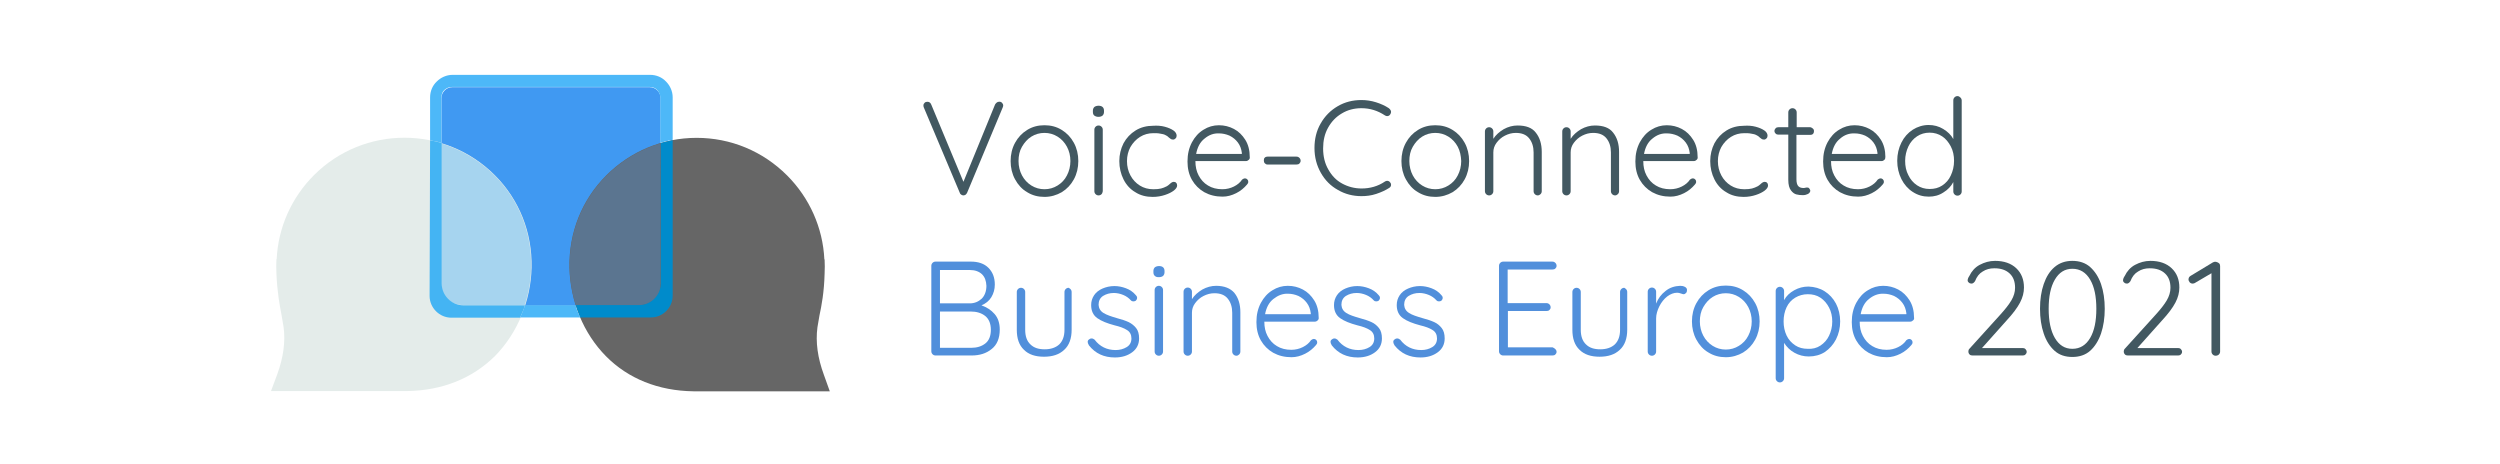 <?xml version="1.0" encoding="utf-8"?>
<!-- Generator: Adobe Illustrator 24.2.3, SVG Export Plug-In . SVG Version: 6.00 Build 0)  -->
<svg version="1.1" id="Capa_1" xmlns="http://www.w3.org/2000/svg" xmlns:xlink="http://www.w3.org/1999/xlink" x="0px" y="0px"
	 viewBox="0 0 1012 188" style="enable-background:new 0 0 1012 188;" xml:space="preserve">
<style type="text/css">
	.st0{fill:#425861;}
	.st1{fill:#518FDB;}
	.st2{fill:none;stroke:#666666;stroke-width:30;stroke-miterlimit:10;}
	.st3{fill:#4099F2;}
	.st4{fill:#666666;}
	.st5{fill:#5B7590;}
	.st6{fill:#E4ECEA;}
	.st7{fill:#A6D4EF;}
	.st8{fill:#4DB8F8;}
	.st9{fill:#008BCB;}
	.st10{fill:#44B4F3;}
</style>
<g>
	<g>
		<path class="st0" d="M405.6,41.6c0.3,0.3,0.5,0.7,0.5,1.1c0,0.3-0.1,0.5-0.2,0.8L391.5,78c-0.1,0.3-0.4,0.6-0.6,0.8
			c-0.3,0.2-0.6,0.3-0.9,0.3s-0.6-0.1-0.9-0.3c-0.3-0.2-0.5-0.4-0.6-0.8L374,43.6c-0.1-0.2-0.2-0.5-0.2-0.9c0-0.5,0.2-0.8,0.5-1.1
			c0.3-0.3,0.7-0.4,1.1-0.4c0.8,0,1.3,0.4,1.6,1.2l13,31.2l12.8-31.3c0.2-0.3,0.4-0.6,0.7-0.8c0.3-0.2,0.5-0.3,0.8-0.3
			C404.9,41.1,405.3,41.3,405.6,41.6z"/>
		<path class="st0" d="M434.7,72.6c-1.2,2.2-2.8,3.9-4.9,5.2c-2.1,1.2-4.4,1.9-7,1.9c-2.6,0-4.9-0.6-7-1.9c-2.1-1.2-3.7-3-4.9-5.2
			c-1.2-2.2-1.8-4.7-1.8-7.4s0.6-5.2,1.8-7.4c1.2-2.2,2.8-3.9,4.9-5.2c2.1-1.3,4.4-1.9,7-1.9c2.6,0,4.9,0.6,7,1.9
			c2.1,1.3,3.7,3,4.9,5.2c1.2,2.2,1.8,4.7,1.8,7.4S435.9,70.4,434.7,72.6z M431.9,59.4c-0.9-1.7-2.2-3.1-3.8-4.1
			c-1.6-1-3.4-1.5-5.3-1.5s-3.7,0.5-5.3,1.5c-1.6,1-2.8,2.4-3.8,4.1s-1.4,3.7-1.4,5.8c0,2.1,0.5,4.1,1.4,5.8
			c0.9,1.7,2.2,3.1,3.8,4.1c1.6,1,3.4,1.5,5.3,1.5s3.7-0.5,5.3-1.5c1.6-1,2.9-2.3,3.8-4.1c0.9-1.7,1.4-3.7,1.4-5.8
			C433.3,63,432.8,61.1,431.9,59.4z"/>
		<path class="st0" d="M443,46.8c-0.4-0.3-0.6-0.8-0.6-1.5v-0.5c0-0.6,0.2-1.1,0.6-1.5c0.4-0.3,1-0.5,1.7-0.5c1.4,0,2.2,0.7,2.2,2
			v0.5c0,0.6-0.2,1.1-0.6,1.5c-0.4,0.3-0.9,0.5-1.7,0.5C444,47.3,443.4,47.1,443,46.8z M445.9,78.6c-0.3,0.3-0.7,0.5-1.2,0.5
			c-0.5,0-0.9-0.2-1.2-0.5c-0.3-0.3-0.5-0.7-0.5-1.2V52.5c0-0.5,0.2-0.9,0.5-1.2c0.3-0.3,0.7-0.5,1.2-0.5c0.5,0,0.9,0.2,1.2,0.5
			c0.3,0.3,0.5,0.7,0.5,1.2v24.9C446.3,77.9,446.2,78.3,445.9,78.6z"/>
		<path class="st0" d="M471.5,51.3c1.5,0.4,2.6,0.9,3.5,1.5c0.9,0.6,1.3,1.4,1.3,2.1c0,0.4-0.1,0.8-0.4,1.1s-0.6,0.5-1,0.5
			c-0.4,0-0.7-0.1-0.9-0.2c-0.2-0.1-0.5-0.4-0.8-0.6c-0.5-0.5-0.9-0.8-1.4-1c-0.5-0.3-1.3-0.5-2.1-0.6c-0.9-0.2-1.8-0.2-2.8-0.2
			c-2,0-3.8,0.5-5.4,1.5c-1.6,1-2.9,2.4-3.9,4.1c-0.9,1.7-1.4,3.6-1.4,5.7c0,2.2,0.5,4.1,1.4,5.8c0.9,1.7,2.2,3.1,3.8,4.1
			c1.6,1,3.4,1.5,5.5,1.5c1.3,0,2.3-0.1,3.1-0.3c0.8-0.2,1.5-0.5,2.3-0.9c0.3-0.1,0.7-0.5,1.3-1c0.3-0.3,0.5-0.4,0.8-0.6
			c0.2-0.1,0.5-0.2,0.7-0.2c0.4,0,0.8,0.1,1,0.4c0.3,0.3,0.4,0.6,0.4,1.1c0,0.6-0.4,1.3-1.3,2c-0.9,0.7-2.1,1.3-3.6,1.8
			s-3.2,0.8-5,0.8c-2.6,0-5-0.6-7-1.9c-2.1-1.2-3.7-3-4.8-5.2c-1.1-2.2-1.7-4.7-1.7-7.4c0-2.6,0.6-5,1.7-7.2
			c1.2-2.2,2.8-3.9,4.9-5.2c2.1-1.3,4.5-1.9,7.2-1.9C468.4,50.8,470,50.9,471.5,51.3z"/>
		<path class="st0" d="M505.5,64.7c-0.3,0.3-0.7,0.5-1.1,0.5h-20.5c0,2.2,0.4,4.1,1.3,5.8c0.9,1.7,2.1,3.1,3.8,4.1
			c1.6,1,3.6,1.5,5.8,1.5c1.7,0,3.3-0.4,4.7-1.1c1.4-0.7,2.5-1.6,3.3-2.8c0.4-0.3,0.8-0.5,1.1-0.5c0.4,0,0.7,0.1,1,0.4
			c0.3,0.3,0.4,0.6,0.4,1c0,0.4-0.2,0.8-0.5,1.1c-1.2,1.4-2.6,2.6-4.4,3.5c-1.8,0.9-3.6,1.4-5.5,1.4c-2.8,0-5.2-0.6-7.4-1.8
			c-2.1-1.2-3.8-2.9-5-5c-1.2-2.1-1.8-4.6-1.8-7.4c0-3,0.6-5.5,1.8-7.8c1.2-2.2,2.7-3.9,4.7-5.1c1.9-1.2,4-1.8,6.2-1.8
			c2.2,0,4.2,0.5,6.1,1.5c1.9,1,3.4,2.5,4.6,4.4c1.2,1.9,1.8,4.3,1.8,6.9C506,64.1,505.8,64.4,505.5,64.7z M487.6,56.1
			c-1.8,1.4-2.9,3.5-3.4,6.2h18.5v-0.4c-0.2-1.6-0.7-3-1.6-4.2c-0.9-1.2-2-2.1-3.4-2.8c-1.4-0.6-2.8-0.9-4.2-0.9
			C491.3,53.9,489.4,54.6,487.6,56.1z"/>
		<path class="st0" d="M512,66.1c-0.3-0.3-0.4-0.7-0.4-1.2c0-0.5,0.1-0.8,0.4-1.1c0.3-0.3,0.7-0.4,1.1-0.4h11.7
			c0.5,0,0.9,0.2,1.2,0.5c0.3,0.3,0.5,0.7,0.5,1.2c0,0.4-0.2,0.8-0.5,1.1c-0.3,0.3-0.7,0.4-1.2,0.4h-11.7
			C512.6,66.6,512.3,66.4,512,66.1z"/>
		<path class="st0" d="M563.1,45.3c0,0.3-0.1,0.7-0.4,1.1c-0.3,0.4-0.7,0.6-1.2,0.6c-0.3,0-0.6-0.1-0.9-0.3c-2.9-1.9-6-2.9-9.5-2.9
			c-2.9,0-5.6,0.7-7.9,2.1c-2.4,1.4-4.2,3.3-5.6,5.8c-1.4,2.5-2,5.3-2,8.4c0,3.2,0.7,6.1,2.1,8.5c1.4,2.5,3.2,4.4,5.6,5.7s5,2,7.9,2
			c3.4,0,6.6-0.9,9.4-2.8c0.3-0.2,0.6-0.3,0.9-0.3c0.5,0,0.9,0.2,1.2,0.6c0.3,0.3,0.4,0.6,0.4,1c0,0.6-0.3,1-0.8,1.3
			c-1.4,0.9-3.1,1.7-5.2,2.4s-4.1,0.9-6,0.9c-3.4,0-6.6-0.8-9.5-2.5c-2.9-1.6-5.2-3.9-6.9-6.9c-1.7-3-2.6-6.3-2.6-10.1
			c0-3.6,0.8-7,2.5-9.9c1.7-3,4-5.3,6.9-7c2.9-1.7,6.1-2.5,9.6-2.5c2,0,4,0.3,5.9,0.9c1.9,0.6,3.7,1.4,5.2,2.4
			C562.8,44.3,563.1,44.8,563.1,45.3z"/>
		<path class="st0" d="M592.9,72.6c-1.2,2.2-2.8,3.9-4.9,5.2c-2.1,1.2-4.4,1.9-7,1.9s-4.9-0.6-7-1.9c-2.1-1.2-3.7-3-4.9-5.2
			c-1.2-2.2-1.8-4.7-1.8-7.4s0.6-5.2,1.8-7.4c1.2-2.2,2.8-3.9,4.9-5.2c2.1-1.3,4.4-1.9,7-1.9s4.9,0.6,7,1.9c2.1,1.3,3.7,3,4.9,5.2
			c1.2,2.2,1.8,4.7,1.8,7.4S594.1,70.4,592.9,72.6z M590.1,59.4c-0.9-1.7-2.2-3.1-3.8-4.1c-1.6-1-3.4-1.5-5.3-1.5s-3.7,0.5-5.3,1.5
			c-1.6,1-2.8,2.4-3.8,4.1s-1.4,3.7-1.4,5.8c0,2.1,0.5,4.1,1.4,5.8c0.9,1.7,2.2,3.1,3.8,4.1c1.6,1,3.4,1.5,5.3,1.5s3.7-0.5,5.3-1.5
			s2.9-2.3,3.8-4.1c0.9-1.7,1.4-3.7,1.4-5.8C591.4,63,591,61.1,590.1,59.4z"/>
		<path class="st0" d="M621.7,53.7c1.6,2,2.4,4.6,2.4,7.8v15.9c0,0.5-0.2,0.9-0.5,1.2c-0.3,0.3-0.7,0.5-1.1,0.5
			c-0.5,0-0.9-0.2-1.2-0.5c-0.3-0.3-0.5-0.7-0.5-1.2V61.7c0-2.3-0.6-4.2-1.8-5.7c-1.2-1.5-3-2.2-5.4-2.2c-1.6,0-3,0.4-4.4,1.1
			c-1.4,0.7-2.5,1.7-3.4,2.9c-0.9,1.2-1.3,2.5-1.3,3.9v15.7c0,0.5-0.2,0.9-0.5,1.2c-0.3,0.3-0.7,0.5-1.2,0.5c-0.5,0-0.9-0.2-1.2-0.5
			c-0.3-0.3-0.5-0.7-0.5-1.2V53.2c0-0.5,0.2-0.9,0.5-1.2c0.3-0.3,0.7-0.5,1.2-0.5c0.5,0,0.9,0.2,1.2,0.5c0.3,0.3,0.5,0.7,0.5,1.2v3
			c1-1.6,2.4-2.8,4.2-3.9c1.8-1,3.7-1.5,5.6-1.5C617.7,50.8,620.2,51.7,621.7,53.7z"/>
		<path class="st0" d="M653,53.7c1.6,2,2.4,4.6,2.4,7.8v15.9c0,0.5-0.2,0.9-0.5,1.2c-0.3,0.3-0.7,0.5-1.1,0.5
			c-0.5,0-0.9-0.2-1.2-0.5c-0.3-0.3-0.5-0.7-0.5-1.2V61.7c0-2.3-0.6-4.2-1.8-5.7c-1.2-1.5-3-2.2-5.4-2.2c-1.6,0-3,0.4-4.4,1.1
			c-1.4,0.7-2.5,1.7-3.4,2.9c-0.9,1.2-1.3,2.5-1.3,3.9v15.7c0,0.5-0.2,0.9-0.5,1.2c-0.3,0.3-0.7,0.5-1.2,0.5c-0.5,0-0.9-0.2-1.2-0.5
			c-0.3-0.3-0.5-0.7-0.5-1.2V53.2c0-0.5,0.2-0.9,0.5-1.2c0.3-0.3,0.7-0.5,1.2-0.5c0.5,0,0.9,0.2,1.2,0.5c0.3,0.3,0.5,0.7,0.5,1.2v3
			c1-1.6,2.4-2.8,4.2-3.9c1.8-1,3.7-1.5,5.6-1.5C649,50.8,651.5,51.7,653,53.7z"/>
		<path class="st0" d="M686.8,64.7c-0.3,0.3-0.7,0.5-1.1,0.5h-20.5c0,2.2,0.4,4.1,1.3,5.8c0.9,1.7,2.1,3.1,3.8,4.1
			c1.6,1,3.6,1.5,5.8,1.5c1.7,0,3.3-0.4,4.7-1.1c1.4-0.7,2.5-1.6,3.3-2.8c0.4-0.3,0.8-0.5,1.1-0.5c0.4,0,0.7,0.1,1,0.4
			c0.3,0.3,0.4,0.6,0.4,1c0,0.4-0.2,0.8-0.5,1.1c-1.2,1.4-2.6,2.6-4.4,3.5c-1.8,0.9-3.6,1.4-5.5,1.4c-2.8,0-5.2-0.6-7.4-1.8
			c-2.1-1.2-3.8-2.9-5-5c-1.2-2.1-1.8-4.6-1.8-7.4c0-3,0.6-5.5,1.8-7.8c1.2-2.2,2.7-3.9,4.7-5.1c1.9-1.2,4-1.8,6.2-1.8
			c2.2,0,4.2,0.5,6.1,1.5c1.9,1,3.4,2.5,4.6,4.4s1.8,4.3,1.8,6.9C687.3,64.1,687.1,64.4,686.8,64.7z M668.9,56.1
			c-1.8,1.4-2.9,3.5-3.4,6.2h18.5v-0.4c-0.2-1.6-0.7-3-1.6-4.2c-0.9-1.2-2-2.1-3.4-2.8c-1.4-0.6-2.8-0.9-4.2-0.9
			C672.6,53.9,670.7,54.6,668.9,56.1z"/>
		<path class="st0" d="M710.7,51.3c1.5,0.4,2.6,0.9,3.5,1.5s1.3,1.4,1.3,2.1c0,0.4-0.1,0.8-0.4,1.1c-0.3,0.3-0.6,0.5-1,0.5
			c-0.4,0-0.7-0.1-0.9-0.2c-0.2-0.1-0.5-0.4-0.8-0.6c-0.5-0.5-0.9-0.8-1.4-1c-0.5-0.3-1.3-0.5-2.1-0.6c-0.9-0.2-1.8-0.2-2.8-0.2
			c-2,0-3.8,0.5-5.4,1.5c-1.6,1-2.9,2.4-3.9,4.1c-0.9,1.7-1.4,3.6-1.4,5.7c0,2.2,0.5,4.1,1.4,5.8c0.9,1.7,2.2,3.1,3.8,4.1
			c1.6,1,3.4,1.5,5.5,1.5c1.3,0,2.3-0.1,3.1-0.3c0.8-0.2,1.5-0.5,2.3-0.9c0.3-0.1,0.7-0.5,1.3-1c0.3-0.3,0.5-0.4,0.8-0.6
			c0.2-0.1,0.5-0.2,0.7-0.2c0.4,0,0.8,0.1,1,0.4c0.3,0.3,0.4,0.6,0.4,1.1c0,0.6-0.4,1.3-1.3,2c-0.9,0.7-2.1,1.3-3.6,1.8
			s-3.2,0.8-5,0.8c-2.6,0-5-0.6-7-1.9c-2.1-1.2-3.7-3-4.8-5.2c-1.1-2.2-1.7-4.7-1.7-7.4c0-2.6,0.6-5,1.7-7.2
			c1.2-2.2,2.8-3.9,4.9-5.2c2.1-1.3,4.5-1.9,7.2-1.9C707.6,50.8,709.2,50.9,710.7,51.3z"/>
		<path class="st0" d="M727.2,54.5v18.1c0,1.4,0.3,2.3,0.8,2.8c0.5,0.5,1.2,0.7,2,0.7c0.2,0,0.5,0,0.8-0.1c0.3-0.1,0.6-0.1,0.8-0.1
			c0.3,0,0.6,0.1,0.8,0.4c0.2,0.3,0.4,0.6,0.4,0.9c0,0.5-0.3,0.9-0.9,1.3c-0.6,0.3-1.3,0.5-2.1,0.5c-1,0-1.8-0.1-2.6-0.3
			c-0.8-0.2-1.5-0.7-2.2-1.6c-0.7-0.9-1.1-2.3-1.1-4.3V54.5h-4c-0.4,0-0.8-0.1-1.1-0.4c-0.3-0.3-0.5-0.6-0.5-1.1
			c0-0.4,0.2-0.8,0.5-1.1c0.3-0.3,0.7-0.4,1.1-0.4h4v-6c0-0.5,0.2-0.9,0.5-1.2c0.3-0.3,0.7-0.5,1.2-0.5s0.9,0.2,1.2,0.5
			c0.3,0.3,0.5,0.7,0.5,1.2v6h5.4c0.4,0,0.7,0.2,1.1,0.5s0.5,0.7,0.5,1.1c0,0.4-0.1,0.8-0.4,1.1c-0.3,0.3-0.6,0.4-1.1,0.4H727.2z"/>
		<path class="st0" d="M762.8,64.7c-0.3,0.3-0.7,0.5-1.1,0.5h-20.5c0,2.2,0.4,4.1,1.3,5.8c0.9,1.7,2.1,3.1,3.8,4.1
			c1.6,1,3.6,1.5,5.8,1.5c1.7,0,3.3-0.4,4.7-1.1c1.4-0.7,2.5-1.6,3.3-2.8c0.4-0.3,0.8-0.5,1.1-0.5c0.4,0,0.7,0.1,1,0.4
			c0.3,0.3,0.4,0.6,0.4,1c0,0.4-0.2,0.8-0.5,1.1c-1.2,1.4-2.6,2.6-4.4,3.5c-1.8,0.9-3.6,1.4-5.5,1.4c-2.8,0-5.2-0.6-7.4-1.8
			c-2.1-1.2-3.8-2.9-5-5c-1.2-2.1-1.8-4.6-1.8-7.4c0-3,0.6-5.5,1.8-7.8c1.2-2.2,2.7-3.9,4.7-5.1c1.9-1.2,4-1.8,6.2-1.8
			c2.2,0,4.2,0.5,6.1,1.5c1.9,1,3.4,2.5,4.6,4.4s1.8,4.3,1.8,6.9C763.2,64.1,763.1,64.4,762.8,64.7z M744.9,56.1
			c-1.8,1.4-2.9,3.5-3.4,6.2h18.5v-0.4c-0.2-1.6-0.7-3-1.6-4.2c-0.9-1.2-2-2.1-3.4-2.8c-1.4-0.6-2.8-0.9-4.2-0.9
			C748.6,53.9,746.6,54.6,744.9,56.1z"/>
		<path class="st0" d="M793.6,39.5c0.3,0.3,0.5,0.7,0.5,1.2v36.8c0,0.5-0.2,0.9-0.5,1.2c-0.3,0.3-0.7,0.5-1.2,0.5s-0.9-0.2-1.2-0.5
			c-0.3-0.3-0.5-0.7-0.5-1.2v-3.8c-0.9,1.7-2.2,3.1-4,4.2c-1.8,1.2-3.8,1.7-5.9,1.7c-2.4,0-4.5-0.6-6.5-1.9c-1.9-1.2-3.5-3-4.6-5.2
			c-1.1-2.2-1.7-4.7-1.7-7.4c0-2.7,0.6-5.2,1.7-7.4c1.1-2.2,2.6-3.9,4.6-5.2c1.9-1.2,4.1-1.9,6.4-1.9c2.1,0,4.1,0.5,5.9,1.6
			c1.8,1.1,3.2,2.4,4.1,4.1V40.6c0-0.5,0.2-0.9,0.5-1.2c0.3-0.3,0.7-0.5,1.2-0.5S793.3,39.2,793.6,39.5z M786.2,75.1
			c1.5-1,2.7-2.3,3.5-4.1c0.8-1.7,1.3-3.7,1.3-5.9c0-2.1-0.4-4.1-1.3-5.8s-2-3.1-3.5-4.1c-1.5-1-3.2-1.5-5.1-1.5s-3.6,0.5-5.1,1.5
			c-1.5,1-2.7,2.4-3.5,4.1c-0.8,1.7-1.3,3.7-1.3,5.8c0,2.2,0.4,4.1,1.3,5.8c0.8,1.7,2,3.1,3.5,4.1c1.5,1,3.2,1.5,5.1,1.5
			S784.7,76.1,786.2,75.1z"/>
		<path class="st1" d="M402.6,127.1c1.4,1.6,2.1,3.7,2.1,6.3c0,3.5-1.1,6.2-3.3,7.9c-2.2,1.8-4.9,2.6-8.1,2.6h-14.6
			c-0.5,0-0.9-0.2-1.2-0.5c-0.3-0.3-0.5-0.7-0.5-1.2v-34.6c0-0.5,0.2-0.9,0.5-1.2c0.3-0.3,0.7-0.5,1.2-0.5H393c3,0,5.4,0.8,7.1,2.5
			c1.7,1.7,2.6,3.9,2.6,6.8c0,1.9-0.5,3.6-1.4,5.1c-0.9,1.5-2.3,2.6-4,3.3C399.5,124.4,401.2,125.5,402.6,127.1z M397.5,111
			c-1.2-1.1-2.8-1.7-4.9-1.7h-12.1v13.5h12.1c1.9,0,3.5-0.7,4.8-1.9c1.2-1.2,1.9-3,1.9-5.2C399.2,113.7,398.7,112.2,397.5,111z
			 M398.9,139c1.5-1.2,2.2-3.1,2.2-5.5c0-2.5-0.8-4.4-2.3-5.6c-1.5-1.2-3.5-1.8-5.9-1.8h-12.4v14.7h12.6
			C395.5,140.8,397.4,140.2,398.9,139z"/>
		<path class="st1" d="M433.3,117c0.3,0.3,0.5,0.7,0.5,1.2v15.3c0,3.5-1,6.3-3,8.1c-2,1.9-4.7,2.8-8.2,2.8c-3.5,0-6.2-0.9-8.1-2.8
			c-2-1.9-2.9-4.6-2.9-8.1v-15.3c0-0.5,0.2-0.9,0.5-1.2c0.3-0.3,0.7-0.5,1.2-0.5c0.5,0,0.9,0.2,1.2,0.5c0.3,0.3,0.5,0.7,0.5,1.2
			v15.3c0,2.6,0.7,4.6,2.1,5.9c1.4,1.4,3.3,2,5.8,2c2.5,0,4.5-0.7,5.9-2c1.4-1.4,2.1-3.3,2.1-5.9v-15.3c0-0.5,0.2-0.9,0.5-1.2
			c0.3-0.3,0.7-0.5,1.2-0.5C432.6,116.5,433,116.7,433.3,117z"/>
		<path class="st1" d="M440.3,138.4c0-0.5,0.2-0.8,0.7-1.1c0.2-0.2,0.5-0.3,0.9-0.3c0.4,0,0.8,0.2,1.2,0.5c2.1,2.8,5,4.2,8.5,4.2
			c1.7,0,3.2-0.4,4.5-1.2c1.3-0.8,1.9-2,1.9-3.5c0-1.5-0.6-2.7-1.8-3.4c-1.2-0.8-2.9-1.4-5-1.9c-3-0.8-5.3-1.7-7-2.9
			c-1.7-1.2-2.5-3-2.5-5.3c0-1.5,0.4-2.8,1.2-4c0.8-1.2,2-2.1,3.4-2.7c1.4-0.6,3-1,4.8-1c1.6,0,3.1,0.3,4.7,0.9
			c1.6,0.6,2.9,1.5,4,2.8c0.3,0.3,0.5,0.6,0.5,1.1c0,0.4-0.2,0.8-0.5,1.1c-0.3,0.2-0.6,0.3-1,0.3c-0.4,0-0.7-0.1-1-0.4
			c-0.9-1-1.9-1.7-3.1-2.2s-2.5-0.8-3.8-0.8c-1.7,0-3.1,0.4-4.4,1.2c-1.2,0.8-1.8,2-1.8,3.6c0.1,1.4,0.7,2.5,2,3.3s3.1,1.4,5.5,2.1
			c1.9,0.5,3.4,1,4.7,1.6c1.2,0.6,2.2,1.4,3,2.4c0.8,1,1.2,2.4,1.2,4.2c0,2.3-0.9,4.2-2.8,5.6c-1.9,1.4-4.2,2.1-7,2.1
			c-4.4,0-7.9-1.6-10.5-4.9C440.4,139.1,440.3,138.7,440.3,138.4z"/>
		<path class="st1" d="M467.5,111.7c-0.4-0.3-0.6-0.8-0.6-1.5v-0.5c0-0.6,0.2-1.1,0.6-1.5c0.4-0.3,1-0.5,1.7-0.5
			c1.4,0,2.2,0.7,2.2,2v0.5c0,0.6-0.2,1.1-0.6,1.5c-0.4,0.3-0.9,0.5-1.7,0.5C468.4,112.2,467.9,112.1,467.5,111.7z M470.3,143.5
			c-0.3,0.3-0.7,0.5-1.2,0.5c-0.5,0-0.9-0.2-1.2-0.5c-0.3-0.3-0.5-0.7-0.5-1.2v-24.9c0-0.5,0.2-0.9,0.5-1.2c0.3-0.3,0.7-0.5,1.2-0.5
			c0.5,0,0.9,0.2,1.2,0.5c0.3,0.3,0.5,0.7,0.5,1.2v24.9C470.8,142.8,470.6,143.2,470.3,143.5z"/>
		<path class="st1" d="M499.7,118.6c1.6,2,2.4,4.6,2.4,7.8v15.9c0,0.5-0.2,0.9-0.5,1.2s-0.7,0.5-1.1,0.5c-0.5,0-0.9-0.2-1.2-0.5
			c-0.3-0.3-0.5-0.7-0.5-1.2v-15.7c0-2.3-0.6-4.2-1.8-5.7c-1.2-1.5-3-2.2-5.4-2.2c-1.6,0-3,0.4-4.4,1.1c-1.4,0.7-2.5,1.7-3.4,2.9
			c-0.9,1.2-1.3,2.5-1.3,3.9v15.7c0,0.5-0.2,0.9-0.5,1.2c-0.3,0.3-0.7,0.5-1.2,0.5c-0.5,0-0.9-0.2-1.2-0.5c-0.3-0.3-0.5-0.7-0.5-1.2
			v-24.2c0-0.5,0.2-0.9,0.5-1.2c0.3-0.3,0.7-0.5,1.2-0.5c0.5,0,0.9,0.2,1.2,0.5c0.3,0.3,0.5,0.7,0.5,1.2v3c1-1.6,2.4-2.8,4.2-3.9
			c1.8-1,3.7-1.5,5.6-1.5C495.6,115.7,498.1,116.7,499.7,118.6z"/>
		<path class="st1" d="M533.4,129.7c-0.3,0.3-0.7,0.5-1.1,0.5h-20.5c0,2.2,0.4,4.1,1.3,5.8c0.9,1.7,2.1,3.1,3.8,4.1
			c1.6,1,3.6,1.5,5.8,1.5c1.7,0,3.3-0.4,4.7-1.1c1.4-0.7,2.5-1.6,3.3-2.8c0.4-0.3,0.8-0.5,1.1-0.5c0.4,0,0.7,0.1,1,0.4
			c0.3,0.3,0.4,0.6,0.4,1c0,0.4-0.2,0.8-0.5,1.1c-1.2,1.4-2.6,2.6-4.4,3.5s-3.6,1.4-5.5,1.4c-2.8,0-5.2-0.6-7.4-1.8
			c-2.1-1.2-3.8-2.9-5-5c-1.2-2.1-1.8-4.6-1.8-7.4c0-3,0.6-5.5,1.8-7.8c1.2-2.2,2.7-3.9,4.7-5.1c1.9-1.2,4-1.8,6.2-1.8
			c2.2,0,4.2,0.5,6.1,1.5c1.9,1,3.4,2.5,4.6,4.4c1.2,1.9,1.8,4.3,1.8,6.9C533.9,129,533.7,129.4,533.4,129.7z M515.5,121
			c-1.8,1.4-2.9,3.5-3.4,6.2h18.5v-0.4c-0.2-1.6-0.7-3-1.6-4.2c-0.9-1.2-2-2.1-3.4-2.8c-1.4-0.6-2.8-0.9-4.2-0.9
			C519.2,118.8,517.3,119.6,515.5,121z"/>
		<path class="st1" d="M538.6,138.4c0-0.5,0.2-0.8,0.7-1.1c0.2-0.2,0.5-0.3,0.9-0.3c0.4,0,0.8,0.2,1.2,0.5c2.1,2.8,5,4.2,8.5,4.2
			c1.7,0,3.2-0.4,4.5-1.2c1.3-0.8,1.9-2,1.9-3.5c0-1.5-0.6-2.7-1.8-3.4c-1.2-0.8-2.9-1.4-5-1.9c-3-0.8-5.3-1.7-7-2.9
			c-1.7-1.2-2.5-3-2.5-5.3c0-1.5,0.4-2.8,1.2-4c0.8-1.2,2-2.1,3.4-2.7c1.4-0.6,3-1,4.8-1c1.6,0,3.1,0.3,4.7,0.9s2.9,1.5,4,2.8
			c0.3,0.3,0.5,0.6,0.5,1.1c0,0.4-0.2,0.8-0.5,1.1c-0.3,0.2-0.6,0.3-1,0.3c-0.4,0-0.7-0.1-1-0.4c-0.9-1-1.9-1.7-3.1-2.2
			s-2.5-0.8-3.8-0.8c-1.7,0-3.1,0.4-4.4,1.2c-1.2,0.8-1.8,2-1.8,3.6c0.1,1.4,0.7,2.5,2,3.3c1.2,0.8,3.1,1.4,5.5,2.1
			c1.9,0.5,3.4,1,4.7,1.6s2.2,1.4,3,2.4c0.8,1,1.2,2.4,1.2,4.2c0,2.3-0.9,4.2-2.8,5.6c-1.9,1.4-4.2,2.1-7,2.1
			c-4.4,0-7.9-1.6-10.5-4.9C538.7,139.1,538.6,138.7,538.6,138.4z"/>
		<path class="st1" d="M564,138.4c0-0.5,0.2-0.8,0.7-1.1c0.2-0.2,0.5-0.3,0.9-0.3c0.4,0,0.8,0.2,1.2,0.5c2.1,2.8,5,4.2,8.5,4.2
			c1.7,0,3.2-0.4,4.5-1.2c1.3-0.8,1.9-2,1.9-3.5c0-1.5-0.6-2.7-1.8-3.4c-1.2-0.8-2.9-1.4-5-1.9c-3-0.8-5.3-1.7-7-2.9
			c-1.7-1.2-2.5-3-2.5-5.3c0-1.5,0.4-2.8,1.2-4c0.8-1.2,2-2.1,3.4-2.7c1.4-0.6,3-1,4.8-1c1.6,0,3.1,0.3,4.7,0.9s2.9,1.5,4,2.8
			c0.3,0.3,0.5,0.6,0.5,1.1c0,0.4-0.2,0.8-0.5,1.1c-0.3,0.2-0.6,0.3-1,0.3c-0.4,0-0.7-0.1-1-0.4c-0.9-1-1.9-1.7-3.1-2.2
			s-2.5-0.8-3.8-0.8c-1.7,0-3.1,0.4-4.4,1.2c-1.2,0.8-1.8,2-1.8,3.6c0.1,1.4,0.7,2.5,2,3.3c1.2,0.8,3.1,1.4,5.5,2.1
			c1.9,0.5,3.4,1,4.7,1.6s2.2,1.4,3,2.4c0.8,1,1.2,2.4,1.2,4.2c0,2.3-0.9,4.2-2.8,5.6c-1.9,1.4-4.2,2.1-7,2.1
			c-4.4,0-7.9-1.6-10.5-4.9C564.1,139.1,564,138.7,564,138.4z"/>
		<path class="st1" d="M629.6,141.3c0.3,0.3,0.5,0.7,0.5,1.1c0,0.5-0.2,0.8-0.5,1.1c-0.3,0.3-0.7,0.4-1.2,0.4h-19.9
			c-0.5,0-0.9-0.2-1.2-0.5s-0.5-0.7-0.5-1.2v-34.6c0-0.5,0.2-0.9,0.5-1.2s0.7-0.5,1.2-0.5h19.9c0.5,0,0.9,0.2,1.2,0.5
			c0.3,0.3,0.5,0.7,0.5,1.2c0,0.5-0.2,0.8-0.5,1.1c-0.3,0.3-0.7,0.4-1.2,0.4h-18.1v13.6H626c0.5,0,0.9,0.2,1.2,0.5
			c0.3,0.3,0.5,0.7,0.5,1.2s-0.2,0.8-0.5,1.1c-0.3,0.3-0.7,0.4-1.2,0.4h-15.6v14.7h18.1C628.9,140.8,629.3,141,629.6,141.3z"/>
		<path class="st1" d="M658.2,117c0.3,0.3,0.5,0.7,0.5,1.2v15.3c0,3.5-1,6.3-3,8.1c-2,1.9-4.7,2.8-8.2,2.8c-3.5,0-6.2-0.9-8.1-2.8
			c-2-1.9-2.9-4.6-2.9-8.1v-15.3c0-0.5,0.2-0.9,0.5-1.2c0.3-0.3,0.7-0.5,1.2-0.5c0.5,0,0.9,0.2,1.2,0.5c0.3,0.3,0.5,0.7,0.5,1.2
			v15.3c0,2.6,0.7,4.6,2.1,5.9c1.4,1.4,3.3,2,5.8,2c2.5,0,4.5-0.7,5.9-2c1.4-1.4,2.1-3.3,2.1-5.9v-15.3c0-0.5,0.2-0.9,0.5-1.2
			s0.7-0.5,1.2-0.5C657.5,116.5,657.9,116.7,658.2,117z"/>
		<path class="st1" d="M682,116.1c0.6,0.3,0.9,0.7,0.9,1.3c0,0.5-0.1,0.9-0.4,1.2c-0.3,0.3-0.6,0.5-1,0.5c-0.2,0-0.5-0.1-1.1-0.3
			c-0.5-0.2-1-0.3-1.5-0.3c-1.3,0-2.7,0.5-4,1.5s-2.4,2.4-3.2,4c-0.8,1.6-1.3,3.3-1.3,4.9v13.4c0,0.5-0.2,0.9-0.5,1.2
			c-0.3,0.3-0.7,0.5-1.2,0.5c-0.5,0-0.9-0.2-1.2-0.5c-0.3-0.3-0.5-0.7-0.5-1.2v-24.2c0-0.5,0.2-0.9,0.5-1.2c0.3-0.3,0.7-0.5,1.2-0.5
			c0.5,0,0.9,0.2,1.2,0.5c0.3,0.3,0.5,0.7,0.5,1.2v4.8c0.8-2.1,2.1-3.8,3.8-5.1c1.7-1.4,3.7-2,5.9-2.1
			C680.8,115.7,681.4,115.8,682,116.1z"/>
		<path class="st1" d="M710.5,137.5c-1.2,2.2-2.8,3.9-4.9,5.2c-2.1,1.2-4.4,1.9-7,1.9s-4.9-0.6-7-1.9c-2.1-1.2-3.7-3-4.9-5.2
			c-1.2-2.2-1.8-4.7-1.8-7.4s0.6-5.2,1.8-7.4c1.2-2.2,2.8-3.9,4.9-5.2c2.1-1.3,4.4-1.9,7-1.9s4.9,0.6,7,1.9c2.1,1.3,3.7,3,4.9,5.2
			c1.2,2.2,1.8,4.7,1.8,7.4S711.7,135.3,710.5,137.5z M707.7,124.3c-0.9-1.7-2.2-3.1-3.8-4.1c-1.6-1-3.4-1.5-5.3-1.5
			s-3.7,0.5-5.3,1.5c-1.6,1-2.8,2.4-3.8,4.1s-1.4,3.7-1.4,5.8c0,2.1,0.5,4.1,1.4,5.8c0.9,1.7,2.2,3.1,3.8,4.1c1.6,1,3.4,1.5,5.3,1.5
			s3.7-0.5,5.3-1.5c1.6-1,2.9-2.3,3.8-4.1c0.9-1.7,1.4-3.7,1.4-5.8S708.6,126,707.7,124.3z"/>
		<path class="st1" d="M738.6,117.9c1.9,1.2,3.5,2.9,4.6,5c1.1,2.1,1.7,4.6,1.7,7.2c0,2.7-0.6,5.1-1.7,7.3c-1.1,2.1-2.6,3.8-4.5,5.1
			c-1.9,1.2-4.1,1.8-6.5,1.8c-2.1,0-4-0.5-5.8-1.5c-1.8-1-3.1-2.3-4.2-4v14.3c0,0.5-0.2,0.9-0.5,1.2c-0.3,0.3-0.7,0.5-1.2,0.5
			c-0.5,0-0.9-0.2-1.2-0.5c-0.3-0.3-0.5-0.7-0.5-1.2v-35.3c0-0.5,0.2-0.9,0.5-1.2c0.3-0.3,0.7-0.5,1.2-0.5c0.5,0,0.9,0.2,1.2,0.5
			c0.3,0.3,0.5,0.7,0.5,1.2v3.7c0.9-1.7,2.3-3,4.1-4c1.8-1,3.7-1.5,5.8-1.5C734.5,116.1,736.7,116.7,738.6,117.9z M736.9,139.9
			c1.5-1,2.7-2.3,3.5-4c0.8-1.7,1.3-3.6,1.3-5.7c0-2.1-0.4-4-1.3-5.7s-2-3-3.5-4c-1.5-1-3.2-1.4-5.1-1.4c-1.9,0-3.6,0.5-5.1,1.4
			c-1.5,0.9-2.7,2.2-3.5,3.9c-0.8,1.7-1.2,3.6-1.2,5.7s0.4,4,1.2,5.7c0.8,1.7,2,3,3.5,4c1.5,1,3.2,1.4,5.1,1.4
			C733.7,141.3,735.4,140.9,736.9,139.9z"/>
		<path class="st1" d="M774.4,129.7c-0.3,0.3-0.7,0.5-1.1,0.5h-20.5c0,2.2,0.4,4.1,1.3,5.8c0.9,1.7,2.1,3.1,3.8,4.1
			c1.6,1,3.6,1.5,5.8,1.5c1.7,0,3.3-0.4,4.7-1.1c1.4-0.7,2.5-1.6,3.3-2.8c0.4-0.3,0.8-0.5,1.1-0.5c0.4,0,0.7,0.1,1,0.4
			c0.3,0.3,0.4,0.6,0.4,1c0,0.4-0.2,0.8-0.5,1.1c-1.2,1.4-2.6,2.6-4.4,3.5s-3.6,1.4-5.5,1.4c-2.8,0-5.2-0.6-7.4-1.8
			c-2.1-1.2-3.8-2.9-5-5c-1.2-2.1-1.8-4.6-1.8-7.4c0-3,0.6-5.5,1.8-7.8c1.2-2.2,2.7-3.9,4.7-5.1c1.9-1.2,4-1.8,6.2-1.8
			c2.2,0,4.2,0.5,6.1,1.5c1.9,1,3.4,2.5,4.6,4.4c1.2,1.9,1.8,4.3,1.8,6.9C774.9,129,774.8,129.4,774.4,129.7z M756.6,121
			c-1.8,1.4-2.9,3.5-3.4,6.2h18.5v-0.4c-0.2-1.6-0.7-3-1.6-4.2c-0.9-1.2-2-2.1-3.4-2.8c-1.4-0.6-2.8-0.9-4.2-0.9
			C760.3,118.8,758.3,119.6,756.6,121z"/>
		<path class="st0" d="M819.9,141.3c0.3,0.3,0.5,0.7,0.5,1.1c0,0.5-0.2,0.8-0.5,1.1c-0.3,0.3-0.7,0.4-1.1,0.4h-20.3
			c-0.5,0-0.9-0.1-1.2-0.4c-0.3-0.3-0.5-0.7-0.5-1.2c0-0.4,0.1-0.8,0.4-1.1l12.5-13.8c2-2.2,3.5-4.1,4.5-5.8c1-1.7,1.5-3.4,1.5-5.1
			c0-2.5-0.7-4.4-2.2-5.8c-1.5-1.4-3.5-2.1-6.2-2.1c-1.8,0-3.3,0.4-4.7,1.3c-1.4,0.8-2.4,2.1-3.1,3.9c-0.4,0.6-0.9,1-1.4,1
			c-0.4,0-0.8-0.1-1.1-0.4c-0.4-0.3-0.5-0.6-0.5-1c0-0.2,0.1-0.5,0.2-0.8c0.1-0.3,0.3-0.6,0.5-0.9c0.9-1.9,2.3-3.5,4.2-4.5
			s3.9-1.6,6.2-1.6c3.6,0,6.5,1,8.6,3c2.1,2,3.1,4.6,3.1,7.8c0,2-0.5,4-1.6,6.1c-1.1,2.1-2.9,4.5-5.4,7.2l-10,11.2h16.6
			C819.2,140.9,819.6,141,819.9,141.3z"/>
		<path class="st0" d="M831.7,142c-1.9-1.7-3.4-4-4.4-7c-1-2.9-1.5-6.3-1.5-10c0-3.8,0.5-7.1,1.5-10c1-2.9,2.4-5.2,4.4-6.9
			c2-1.7,4.4-2.5,7.2-2.5c2.8,0,5.3,0.8,7.2,2.5s3.4,4,4.4,6.9c1,2.9,1.5,6.3,1.5,10c0,3.7-0.5,7-1.5,10c-1,2.9-2.5,5.3-4.4,7
			s-4.4,2.5-7.2,2.5C836,144.5,833.6,143.7,831.7,142z M846.1,136.8c1.7-2.9,2.5-6.8,2.5-11.8c0-5-0.8-8.9-2.5-11.8
			c-1.7-2.9-4.1-4.4-7.2-4.4c-3.1,0-5.4,1.5-7.1,4.4c-1.7,2.9-2.5,6.8-2.5,11.8c0,4.9,0.8,8.9,2.5,11.8c1.7,2.9,4,4.4,7.1,4.4
			C842,141.2,844.4,139.7,846.1,136.8z"/>
		<path class="st0" d="M882.8,141.3c0.3,0.3,0.5,0.7,0.5,1.1c0,0.5-0.2,0.8-0.5,1.1c-0.3,0.3-0.7,0.4-1.1,0.4h-20.3
			c-0.5,0-0.9-0.1-1.2-0.4c-0.3-0.3-0.5-0.7-0.5-1.2c0-0.4,0.1-0.8,0.4-1.1l12.5-13.8c2-2.2,3.5-4.1,4.5-5.8c1-1.7,1.5-3.4,1.5-5.1
			c0-2.5-0.7-4.4-2.2-5.8c-1.5-1.4-3.5-2.1-6.2-2.1c-1.8,0-3.3,0.4-4.7,1.3c-1.4,0.8-2.4,2.1-3.1,3.9c-0.4,0.6-0.9,1-1.4,1
			c-0.4,0-0.8-0.1-1.1-0.4c-0.4-0.3-0.5-0.6-0.5-1c0-0.2,0.1-0.5,0.2-0.8c0.1-0.3,0.3-0.6,0.5-0.9c0.9-1.9,2.3-3.5,4.2-4.5
			s3.9-1.6,6.2-1.6c3.6,0,6.5,1,8.6,3c2.1,2,3.1,4.6,3.1,7.8c0,2-0.5,4-1.6,6.1c-1.1,2.1-2.9,4.5-5.4,7.2l-10,11.2h16.6
			C882.1,140.9,882.5,141,882.8,141.3z"/>
		<path class="st0" d="M898.3,106.6c0.3,0.3,0.4,0.7,0.4,1.1v34.6c0,0.5-0.2,0.9-0.5,1.2c-0.3,0.3-0.8,0.5-1.3,0.5
			c-0.5,0-0.9-0.2-1.2-0.5c-0.3-0.3-0.5-0.7-0.5-1.2v-31.7l-6.8,4c-0.3,0.1-0.5,0.2-0.8,0.2c-0.5,0-0.9-0.2-1.2-0.5
			c-0.3-0.4-0.5-0.8-0.5-1.2c0-0.3,0.1-0.5,0.2-0.8c0.2-0.3,0.4-0.5,0.6-0.6l9.1-5.5c0.4-0.2,0.8-0.3,1.3-0.2
			C897.7,106.2,898,106.3,898.3,106.6z"/>
	</g>
</g>
<g>
	<path class="st2" d="M278.2,83.8"/>
	<path class="st3" d="M263,123.8H223h-39.9c-1.2,0-2.3-0.5-3.1-1.3s-1.3-1.9-1.3-3.1V79.5V39.7c0-1.2,0.5-2.3,1.3-3.1
		s1.9-1.3,3.1-1.3H223H263c1.2,0,2.3,0.5,3.1,1.3c0.8,0.8,1.3,1.9,1.3,3.1v39.9v39.9c0,1.2-0.5,2.3-1.3,3.1
		C265.3,123.3,264.2,123.8,263,123.8z"/>
	<g>
		<path class="st4" d="M328.7,105.3c-0.6-11.2-5.1-22.2-13.7-30.8c-18.3-18.3-47.9-18.3-66.2,0c-18.9,18.9-16.8,49.2,0,66.2
			c9.6,9.7,21.7,12.6,31.9,12.7h48c-3.5-9.4-3.5-16.6-2.9-21.6c0.7-5.2,2.6-11,2.9-21.2c0.1-2.3,0-4.2,0-5.5"/>
		<path class="st4" d="M335.9,158.4l-55.2,0c-14.2-0.2-26.4-5.1-35.4-14.2c-9.1-9.2-14.5-22.3-14.8-35.8c-0.3-14.2,5-27.5,14.9-37.4
			c9.8-9.8,22.8-15.2,36.6-15.2c13.8,0,26.8,5.4,36.6,15.2c9.1,9.1,14.5,21.2,15.1,34l0.1,0c0.1,1.9,0.1,3.9,0,5.8
			c-0.2,7.5-1.2,12.8-2.1,17c-0.3,1.8-0.6,3.3-0.8,4.7c-0.8,6,0.1,12.4,2.6,19.2L335.9,158.4z M280.9,148.5h41.2
			c-1.4-6-1.8-11.8-1.1-17.3c0.2-1.7,0.6-3.5,0.9-5.3c0.8-4.1,1.7-8.7,1.9-15.4c0-1.7,0.1-3.3,0-5l-0.1,0
			c-0.5-10.4-4.8-20.1-12.2-27.5c-7.9-7.9-18.4-12.3-29.6-12.3c-11.2,0-21.7,4.4-29.6,12.3c-17.6,17.6-14.2,44.8,0,59.2
			C259.6,144.5,269.2,148.3,280.9,148.5z"/>
	</g>
	<path class="st5" d="M267.4,114.7c0,8.9-8.9,8.9-8.9,8.9l-25.4,0c-1.5-4.9-2.4-10-2.5-15.1c-0.3-14.2,5-27.5,14.9-37.4
		c6.2-6.2,13.8-10.7,22-13.1C267.3,58,267.4,105.7,267.4,114.7z M323.8,105.6"/>
	<g>
		<path class="st6" d="M116.8,105.2c0.6-11.2,5.1-22.2,13.7-30.8c18.3-18.3,47.9-18.3,66.2,0c18.9,18.9,16.8,49.2,0,66.2
			c-9.6,9.7-21.7,12.6-31.9,12.7h-48c3.5-9.4,3.5-16.6,2.9-21.6c-0.7-5.2-2.6-11-2.9-21.2c-0.1-2.3,0-4.2,0-5.5"/>
		<path class="st6" d="M164.8,158.3h-55.1l2.5-6.7c2.5-6.8,3.4-13.3,2.6-19.2c-0.2-1.4-0.5-2.9-0.8-4.7c-0.8-4.2-1.8-9.5-2.1-17
			c-0.1-1.9-0.1-3.9,0-5.8l0.1,0c0.6-12.8,6-24.9,15.1-34c20.2-20.2,53-20.2,73.2,0c9.9,9.9,15.2,23.2,14.9,37.4
			c-0.3,13.5-5.7,26.5-14.8,35.8C191.2,153.2,179,158.1,164.8,158.3L164.8,158.3z M123.5,148.4h41.2c11.7-0.2,21.3-4,28.5-11.3
			c14.2-14.4,17.6-41.6,0-59.2c-7.9-7.9-18.4-12.3-29.6-12.3c-11.2,0-21.7,4.4-29.6,12.3c-7.4,7.4-11.7,17.1-12.2,27.5l-0.1,0
			c0,1.6,0,3.3,0,5c0.2,6.7,1.1,11.3,1.9,15.4c0.4,1.8,0.7,3.6,0.9,5.3C125.3,136.6,124.9,142.4,123.5,148.4z"/>
	</g>
	<path class="st7" d="M178.7,58.1c7.8,2.4,15.2,6.7,21.4,12.8c9.9,9.9,15.2,23.2,14.9,37.4c-0.1,5.2-1,10.4-2.6,15.2h-25.4
		c0,0-8.3-0.6-8.3-7.6C178.7,109,178.7,58.1,178.7,58.1z"/>
	<path class="st8" d="M174.1,56.8v-8.7v-8.7c0-2.5,1-4.8,2.7-6.4c1.6-1.6,3.9-2.7,6.4-2.7h40h40c2.5,0,4.8,1,6.4,2.7
		c1.6,1.6,2.7,3.9,2.7,6.4v8.6v8.6c-0.8,0.1-2.1,0.4-3.1,0.7c-1,0.3-1.9,0.5-1.9,0.5v-9.2v-9.2c0-0.9-0.5-2.1-1.2-2.9
		s-1.8-1.3-3-1.3h-40.1h-40.1c-1.2,0-2.2,0.5-3,1.2s-1.2,1.8-1.2,3v9.2v9.2c0,0-0.3-0.1-1.1-0.3S175.8,57.1,174.1,56.8z"/>
	<path class="st9" d="M272.3,56.7v31.5v31.5c0,2.4-1,4.6-2.6,6.2c-1.6,1.6-3.8,2.6-6.2,2.6h-14.3h-14.3c0,0-0.4-0.9-0.8-2
		s-0.9-2.3-1-3h12.8h12.8c2.4,0,4.6-1,6.2-2.6c1.6-1.6,2.6-3.8,2.6-6.2V86.3V57.9c0,0,0.3-0.1,1.1-0.3S270.5,57.1,272.3,56.7z"/>
	<path class="st10" d="M174.1,56.8L174,88.3l-0.1,31.5c0,2.4,1,4.6,2.6,6.2s3.8,2.6,6.2,2.6h13.9h13.9c0,0,0.4-0.9,0.9-2
		s0.9-2.3,1.1-3H200h-12.4c-2.4,0-4.6-1-6.2-2.6c-1.6-1.6-2.6-3.8-2.6-6.2l0-28.5l0-28.5c0,0-0.2-0.1-1-0.2
		C177.1,57.4,175.9,57.1,174.1,56.8z"/>
	<path class="st8" d="M212.5,123.6H233c0.3,1.1,0.7,2.3,1.3,3.6c0.2,0.5,0.4,0.9,0.7,1.3c-8.2,0-16.3,0-24.5,0
		C210.5,128.6,211.5,126.6,212.5,123.6z"/>
</g>
</svg>
